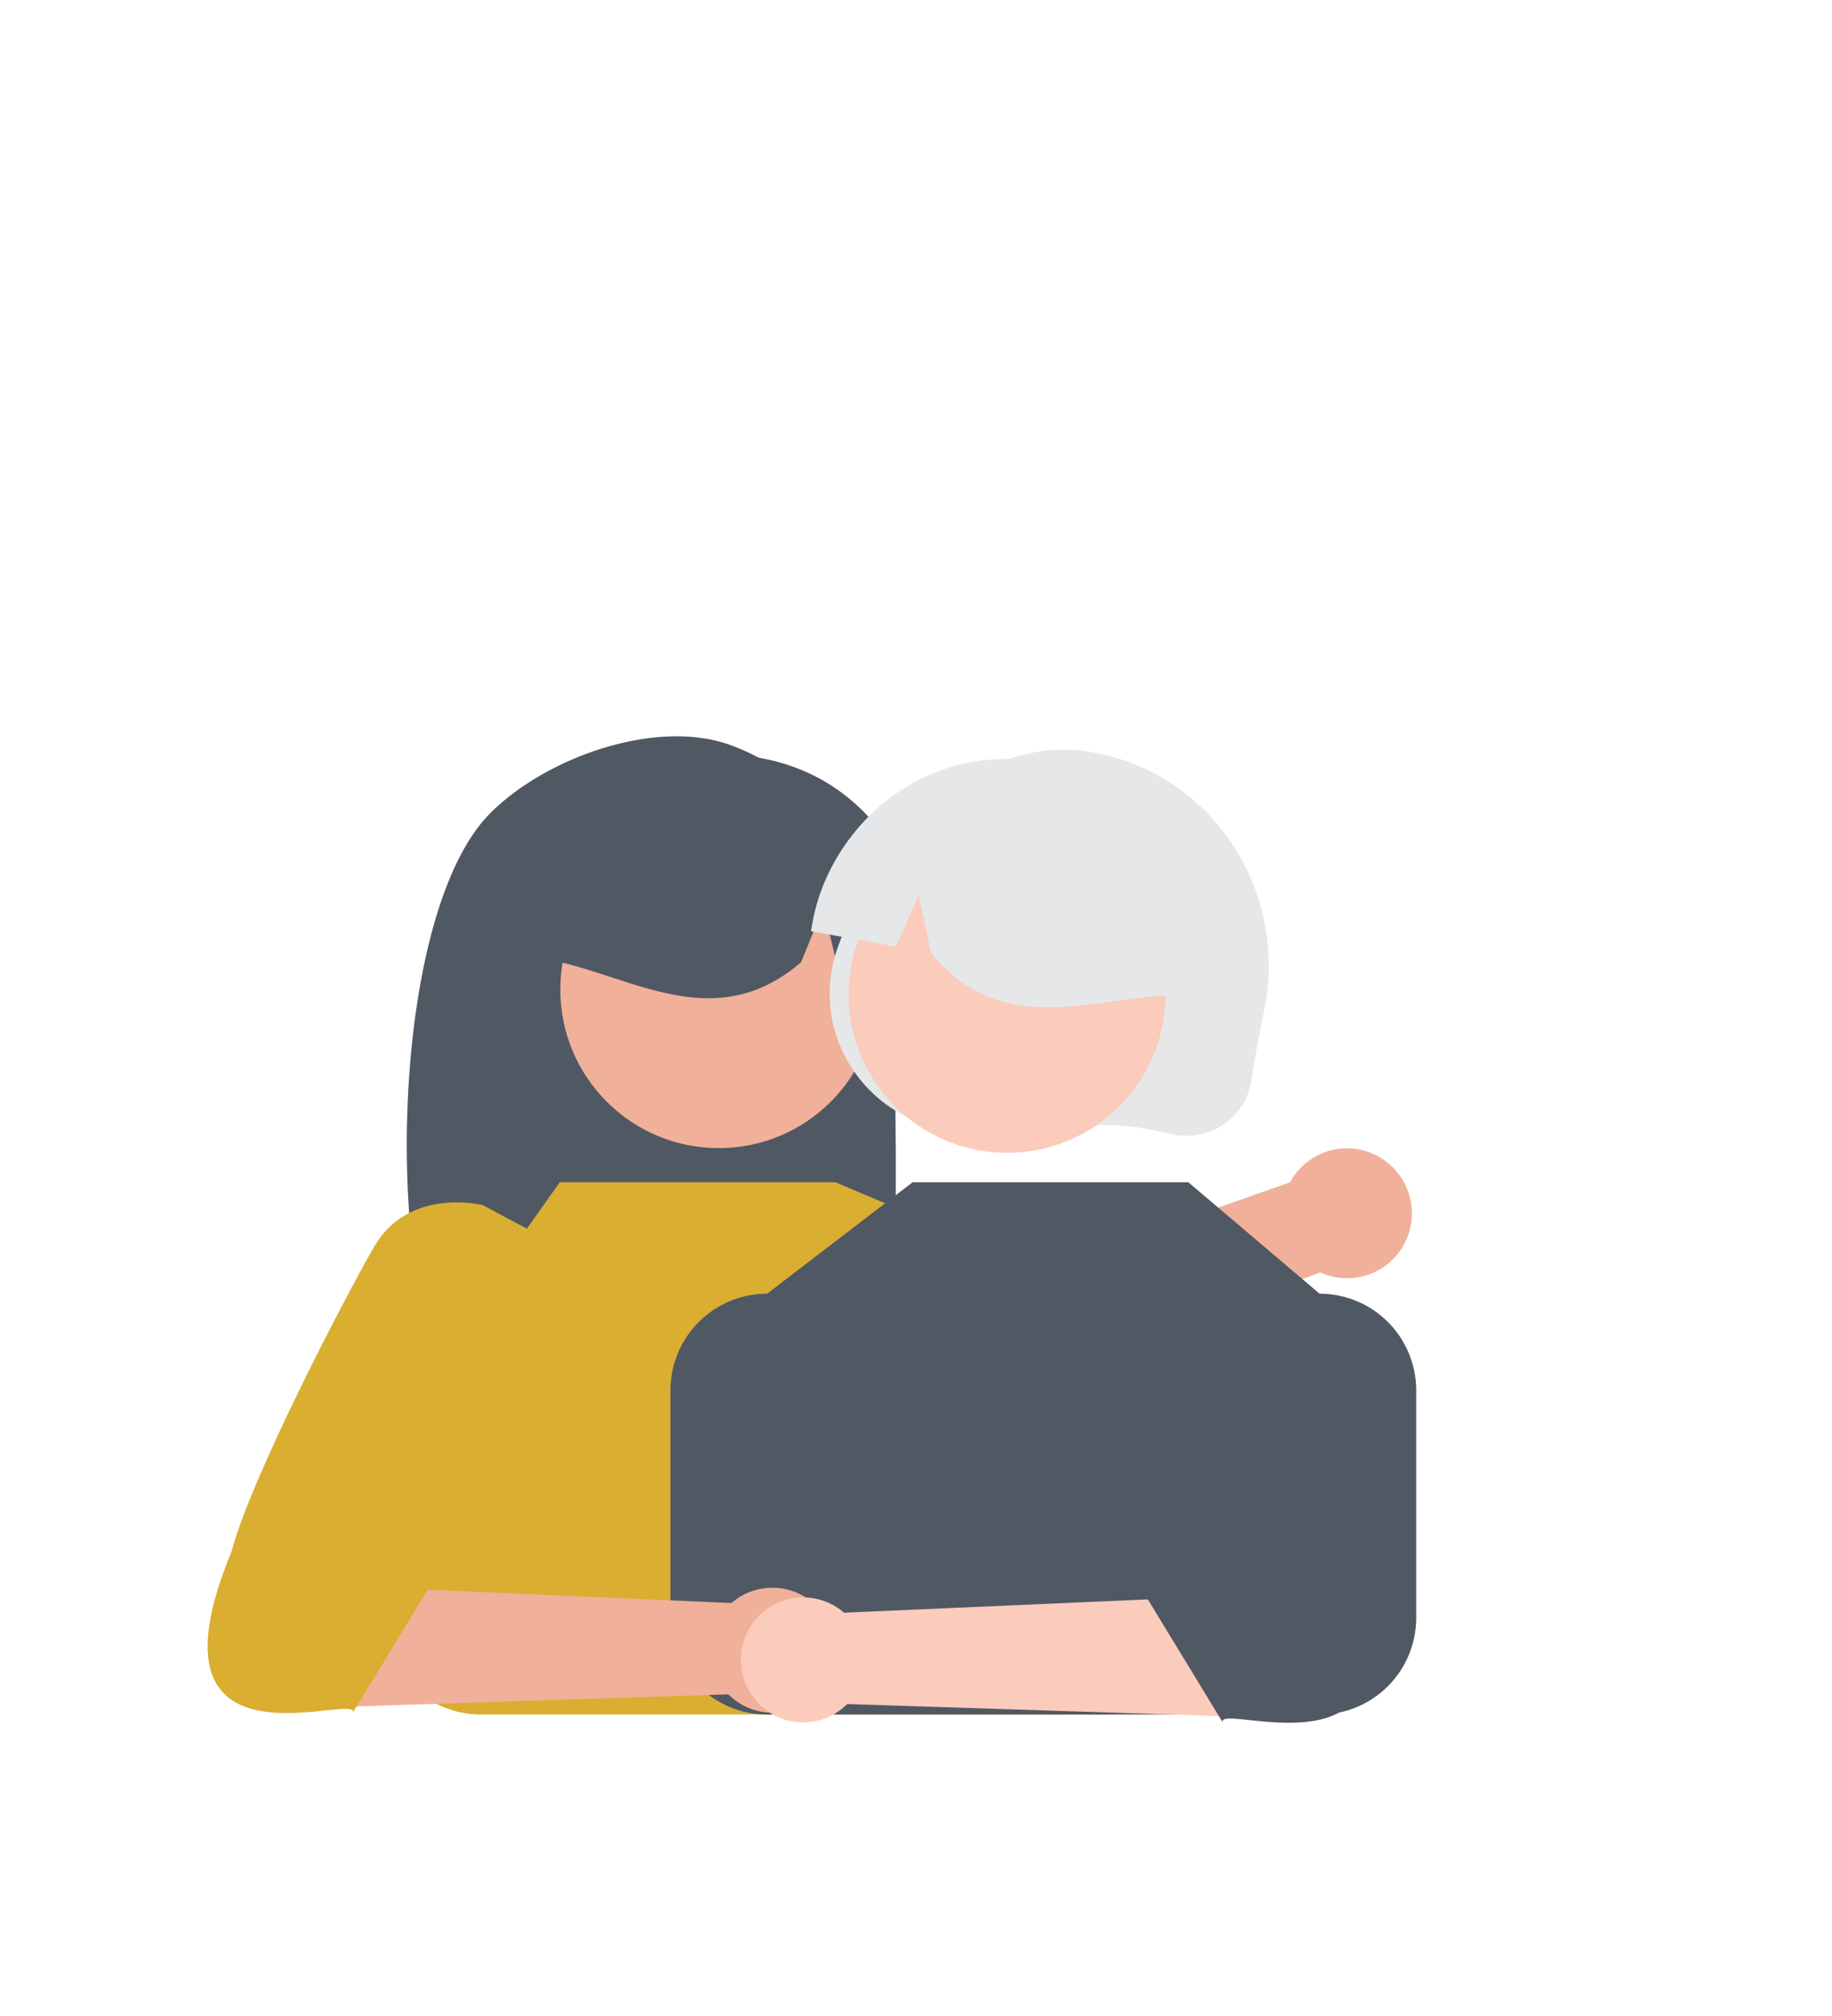 <svg xmlns="http://www.w3.org/2000/svg" fill="none" viewBox="0 0 150 165" height="165" width="150">
<g clip-path="url(#clip0_11595_83777)">
<path fill="#505864" d="M71.962 74.737C70.039 68.607 65.665 62.985 59.616 60.913C53.567 58.841 44.71 61.997 40.162 66.53C31.844 74.82 31.42 105.202 37.135 114.202C38.272 114.142 42.195 114.097 43.345 114.054L44.973 108.63V114.001C53.953 113.723 63.948 121.11 72.656 114.077C73.495 107.705 73.886 80.866 71.962 74.737Z"></path>
<path fill="#F0B099" d="M58.851 93.969C66.016 93.969 71.824 88.161 71.824 80.996C71.824 73.831 66.016 68.023 58.851 68.023C51.687 68.023 45.878 73.831 45.878 80.996C45.878 88.161 51.687 93.969 58.851 93.969Z"></path>
<path fill="#505864" d="M67.766 64.103C62.81 61.082 56.206 60.995 51.172 63.884C46.138 66.774 42.883 72.521 42.992 78.324C50.244 78.657 57.766 85.468 65.586 78.759L67.411 74.291L68.487 78.763C70.841 78.762 73.199 78.759 75.562 78.753C75.825 72.955 72.722 67.124 67.766 64.103Z"></path>
<path fill="#E6E7E8" d="M70.662 72.9C73.639 67.207 78.938 62.447 85.258 61.477C86.921 61.251 88.612 61.337 90.244 61.729C99.55 63.818 105.372 73.094 103.553 82.456C103.192 84.313 102.771 86.235 102.47 88.368C102.365 89.097 102.111 89.797 101.724 90.423C101.337 91.05 100.825 91.59 100.219 92.01C99.614 92.429 98.929 92.72 98.206 92.863C97.484 93.006 96.74 92.998 96.02 92.841L95.985 92.833L94.393 92.493C89.66 91.491 84.245 92.623 79.111 92.561C71.458 92.469 66.08 84.999 68.52 77.746C69.105 76.076 69.821 74.456 70.662 72.9Z"></path>
<path fill="#FBCBBC" d="M82.459 94.353C89.624 94.353 95.432 88.544 95.432 81.379C95.432 74.215 89.624 68.406 82.459 68.406C75.294 68.406 69.486 74.215 69.486 81.379C69.486 88.544 75.294 94.353 82.459 94.353Z"></path>
<path fill="#E6E7E8" d="M76.673 63.176C82.085 61.079 88.6 62.161 93.044 65.896C97.487 69.63 99.675 75.862 98.541 81.554C91.344 80.6 82.737 85.973 76.226 77.987L75.22 73.267L73.37 77.477C71.053 77.06 68.733 76.64 66.409 76.217C67.175 70.463 71.261 65.273 76.673 63.176Z"></path>
<path fill="#F0B099" d="M113.561 95.123C112.955 94.644 112.252 94.303 111.501 94.125C110.749 93.947 109.968 93.936 109.212 94.093C108.456 94.25 107.744 94.57 107.125 95.032C106.506 95.494 105.996 96.086 105.631 96.766L69.013 109.632L72.646 117.354L108.097 104.142C109.28 104.68 110.62 104.765 111.862 104.381C113.104 103.997 114.162 103.171 114.835 102.059C115.509 100.948 115.751 99.627 115.516 98.349C115.281 97.07 114.585 95.922 113.561 95.123Z"></path>
<path fill="#363B42" d="M74.431 103.606L69.022 105.947L66.13 107.199L64.244 108.014C63.444 108.225 62.697 108.598 62.046 109.108C60.933 109.978 60.154 111.205 59.84 112.583C59.526 113.961 59.696 115.404 60.322 116.671C60.949 117.938 61.992 118.95 63.278 119.537C64.563 120.124 66.011 120.25 67.379 119.893L78.451 118.628C78.765 118.591 79.068 118.487 79.339 118.323C79.61 118.158 79.843 117.937 80.021 117.675C80.386 117.141 83.804 115.53 83.639 114.906L85.102 114.235L87.224 113.57L95.193 109.904L93.988 105.447L95.103 99.977C94.936 99.36 76.855 103.919 76.276 103.647C75.99 103.507 75.677 103.431 75.358 103.424C75.04 103.417 74.723 103.479 74.431 103.606Z"></path>
<path fill="#D9AE31" d="M89.937 140.326H39.36C37.261 140.326 35.249 139.492 33.765 138.009C32.281 136.525 31.448 134.512 31.448 132.414V113.794C31.448 111.695 32.281 109.683 33.765 108.199C35.249 106.716 37.261 105.882 39.36 105.882L45.83 96.766H68.414L89.937 105.882C90.976 105.882 92.005 106.087 92.965 106.484C93.925 106.882 94.797 107.465 95.532 108.199C96.266 108.934 96.849 109.806 97.247 110.766C97.644 111.726 97.849 112.755 97.849 113.794V132.414C97.849 133.453 97.644 134.482 97.247 135.442C96.849 136.402 96.266 137.274 95.532 138.009C94.797 138.743 93.925 139.326 92.965 139.724C92.005 140.121 90.976 140.326 89.937 140.326Z"></path>
<path fill="#505864" d="M108.044 140.326H62.807C61.768 140.326 60.739 140.121 59.78 139.724C58.82 139.326 57.947 138.743 57.213 138.009C56.478 137.274 55.895 136.402 55.498 135.442C55.1 134.482 54.895 133.453 54.895 132.414V113.794C54.895 111.695 55.729 109.683 57.213 108.199C58.697 106.716 60.709 105.882 62.807 105.882L74.719 96.766H97.303L108.044 105.882C110.142 105.882 112.155 106.716 113.639 108.199C115.122 109.683 115.956 111.695 115.956 113.794V132.414C115.956 134.512 115.122 136.525 113.639 138.009C112.155 139.492 110.142 140.326 108.044 140.326Z"></path>
<path fill="#F0B099" d="M67.396 138.017C66.969 138.625 66.414 139.131 65.77 139.501C65.126 139.871 64.409 140.095 63.669 140.158C62.929 140.22 62.185 140.12 61.488 139.864C60.791 139.608 60.158 139.202 59.635 138.675L28.037 139.697L23.997 139.827C19.841 139.962 17.447 135.154 20.059 131.918L22.865 128.442L32.903 130.017L36.533 130.176L59.887 131.199C60.83 130.379 62.042 129.934 63.292 129.947C64.542 129.961 65.744 130.432 66.67 131.273C67.595 132.113 68.181 133.264 68.314 134.507C68.448 135.75 68.122 136.999 67.396 138.017Z"></path>
<path fill="#D9AE31" d="M39.523 98.634C39.523 98.634 33.5 97.106 30.645 102.022C28.359 105.958 20.584 120.844 18.97 126.953C11.095 145.932 29.405 138.374 28.892 140.164L35.018 130.109C37.68 128.779 32.556 130.496 31.881 129.542L36.577 124.439L41.9 121.777L43.853 100.939L39.523 98.634Z"></path>
<path fill="#FBCBBC" d="M61.604 138.81C62.031 139.418 62.586 139.924 63.23 140.294C63.874 140.664 64.591 140.888 65.331 140.951C66.071 141.014 66.815 140.913 67.512 140.657C68.209 140.401 68.842 139.995 69.365 139.468L100.963 140.49L105.004 140.62C109.159 140.755 111.553 135.947 108.941 132.712L106.135 129.236L96.097 130.81L92.467 130.969L69.113 131.993C68.17 131.172 66.958 130.727 65.708 130.74C64.458 130.754 63.256 131.226 62.33 132.066C61.405 132.906 60.819 134.057 60.686 135.3C60.552 136.543 60.879 137.792 61.604 138.81Z"></path>
<path fill="#505864" d="M89.478 99.427C89.478 99.427 95.501 97.899 98.356 102.815C100.641 106.751 108.416 121.637 110.03 127.746C117.905 146.725 99.596 139.167 100.108 140.957L93.982 130.903C91.321 129.572 96.444 131.289 97.119 130.335L92.423 125.232L87.1 122.57L85.147 101.732L89.478 99.427Z"></path>
</g>
<defs>
<clipPath id="clip0_11595_83777">
<rect transform="translate(17 -1)" fill="white" height="142" width="146.183"></rect>
</clipPath>
</defs>
</svg>
